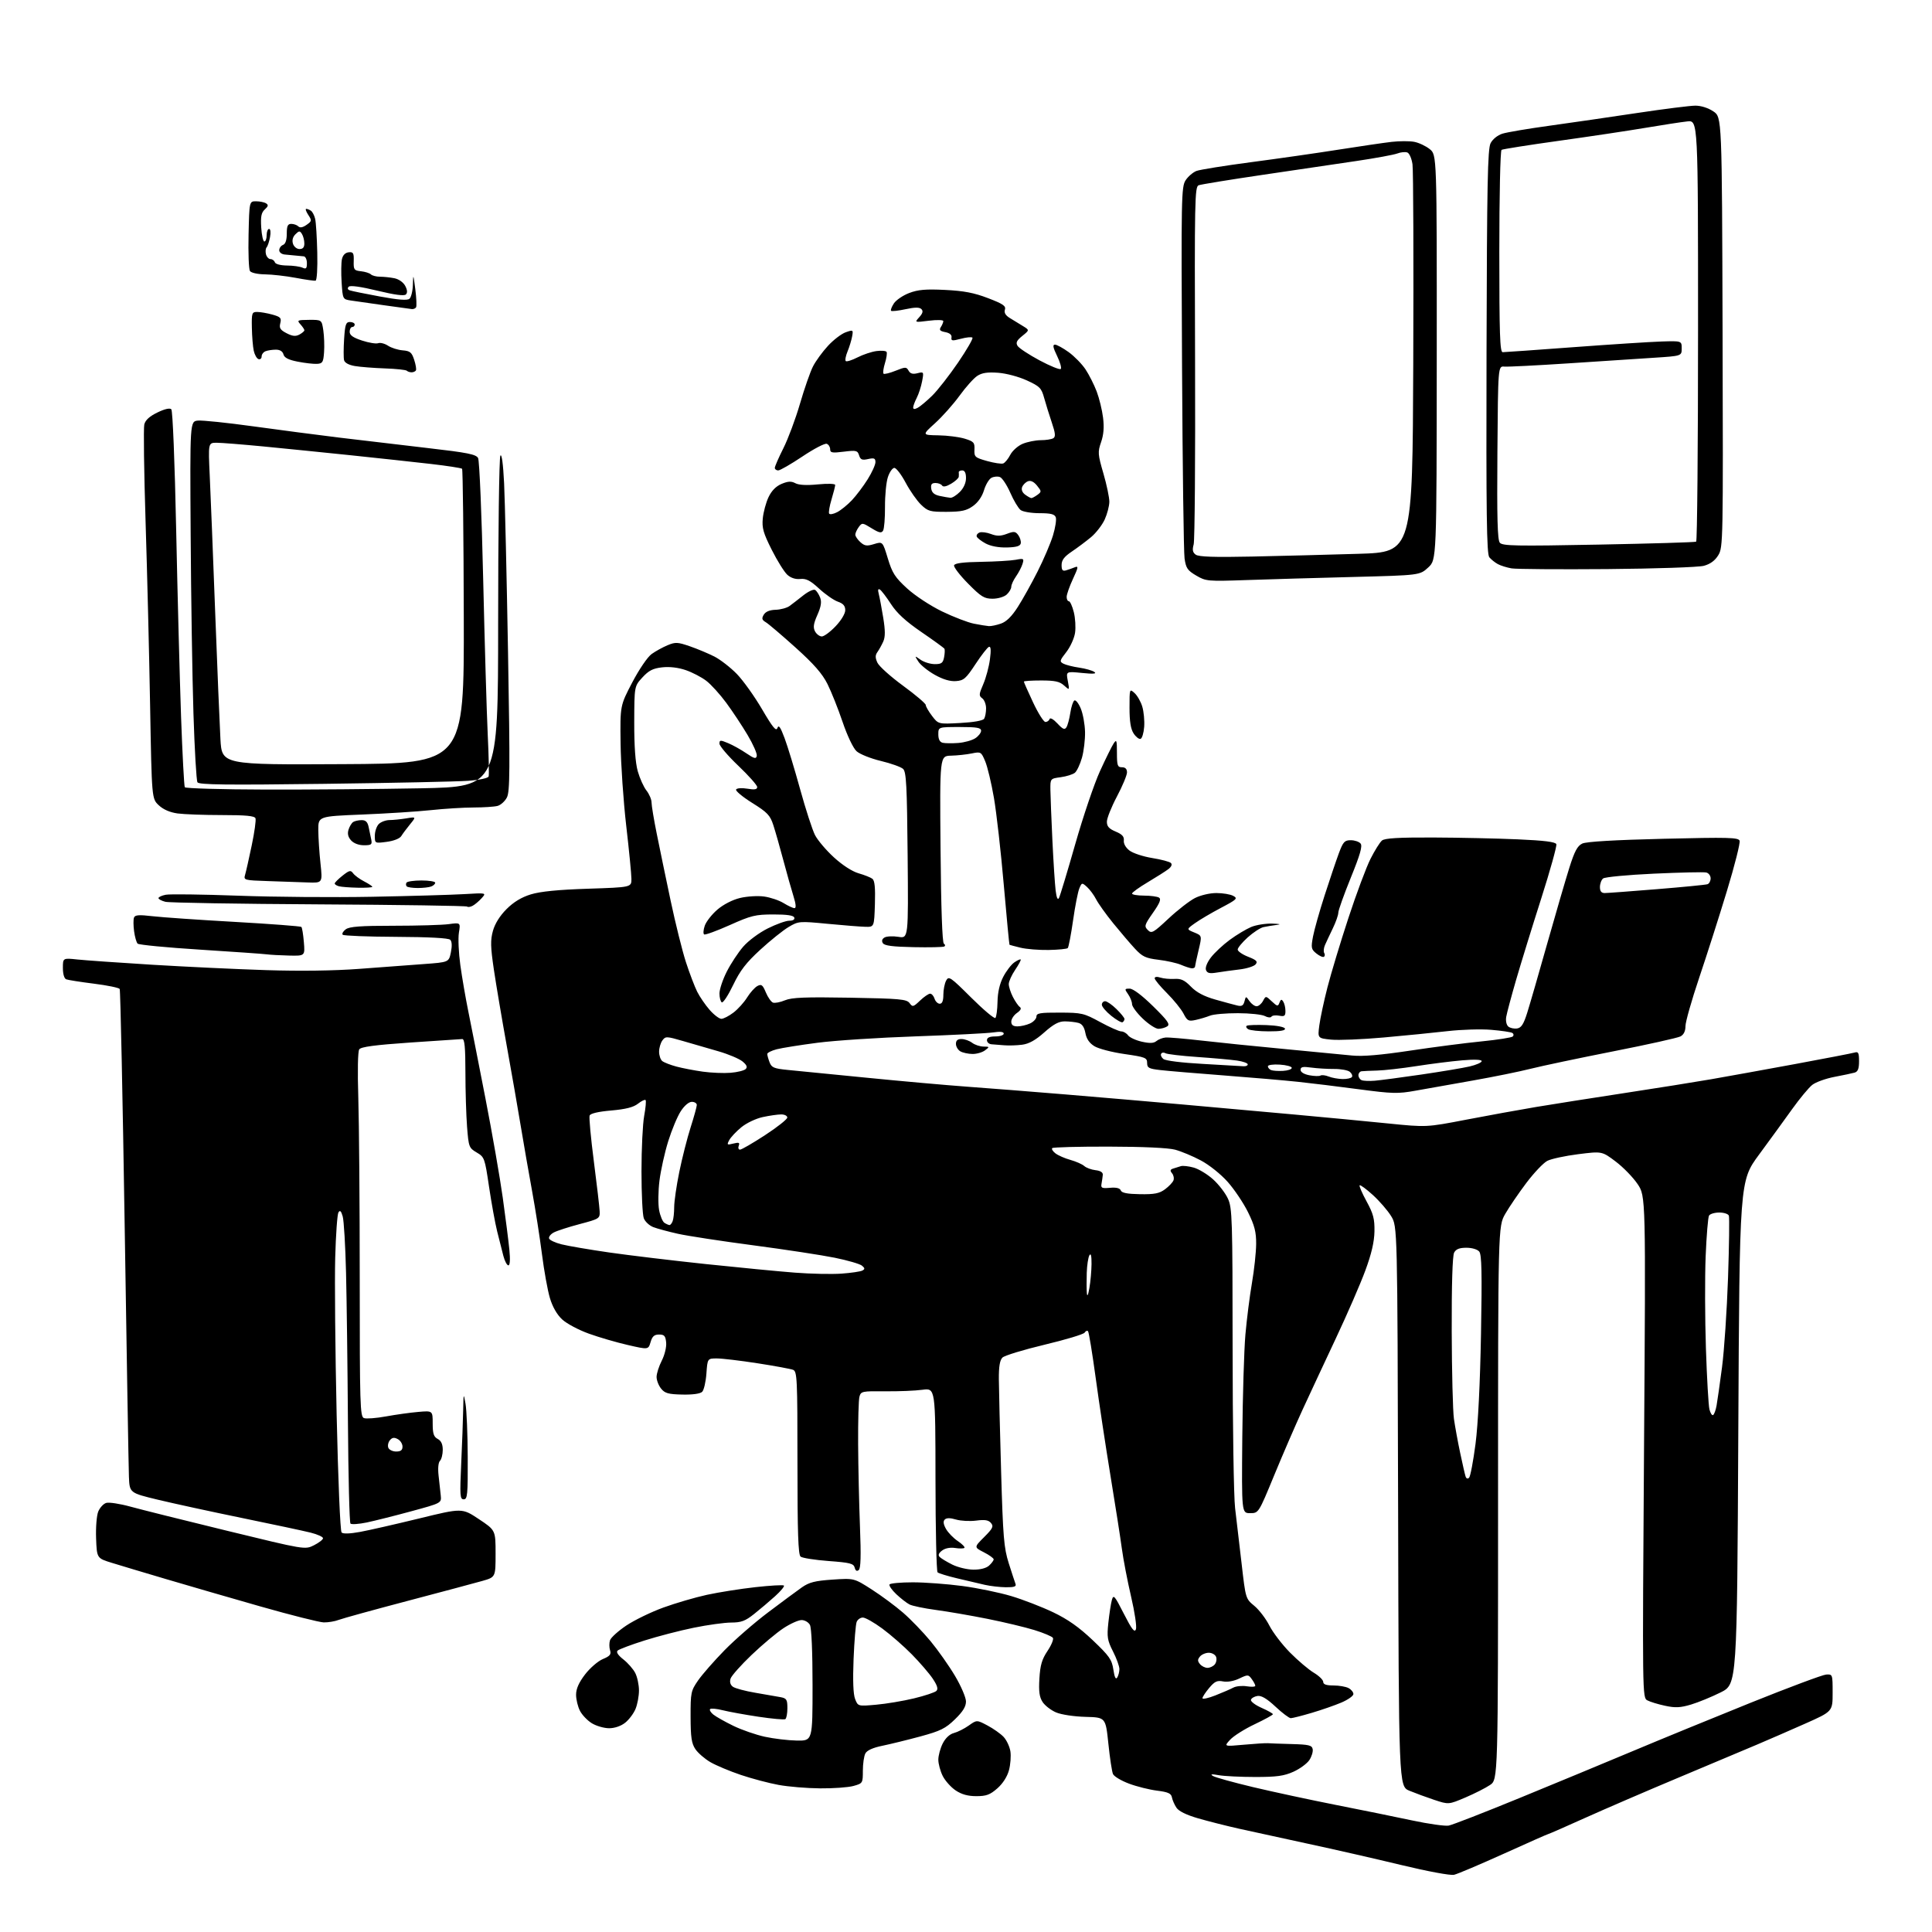 <?xml version="1.0" encoding="UTF-8" standalone="no"?>
<svg 
  version="1.1" 
  xmlns="http://www.w3.org/2000/svg" 
  xmlns:xlink="http://www.w3.org/1999/xlink" 
  xmlns:svg="http://www.w3.org/2000/svg"
  xmlns:rdf="http://www.w3.org/1999/02/22-rdf-syntax-ns#"
  xmlns:cc="http://creativecommons.org/ns#"
  xmlns:dc="http://purl.org/dc/elements/1.1/"
  viewBox="0 0 768 768"
  width="768"
  height="768"
>
<style>svg {background-color: white; }</style>"
<path stroke="none" fill="black" fill-rule="evenodd" d="M578.00,745.26C576.58,745.59 567.49,743.90 557.00,741.37C546.83,738.91 530.17,735.11 520.00,732.93C509.82,730.74 497.45,728.04 492.50,726.93C487.55,725.82 480.25,723.97 476.27,722.82C471.57,721.45 468.56,719.97 467.64,718.57C466.86,717.39 466.06,715.54 465.85,714.46C465.55,712.91 464.33,712.36 459.94,711.81C456.89,711.43 451.88,710.18 448.79,709.02C445.71,707.87 442.84,706.15 442.43,705.21C442.01,704.27 441.18,698.82 440.59,693.09C439.50,682.69 439.50,682.69 431.50,682.48C426.97,682.36 421.91,681.60 419.83,680.72C417.81,679.87 415.39,678.01 414.46,676.59C413.17,674.61 412.87,672.42 413.18,667.25C413.49,661.94 414.18,659.60 416.38,656.31C417.93,654.00 418.90,651.65 418.55,651.08C418.20,650.52 414.90,649.12 411.21,647.98C407.52,646.84 399.10,644.83 392.50,643.51C385.90,642.19 376.69,640.60 372.04,639.98C367.39,639.36 362.67,638.38 361.54,637.80C360.42,637.23 358.06,635.39 356.29,633.72C354.52,632.05 353.31,630.30 353.60,629.84C353.88,629.38 358.06,629.00 362.87,629.00C367.69,629.00 376.55,629.66 382.56,630.46C388.58,631.26 397.32,633.07 402.00,634.47C406.68,635.87 414.17,638.77 418.65,640.91C424.50,643.71 428.92,646.83 434.35,651.98C440.99,658.30 441.98,659.70 442.58,663.68C443.04,666.75 443.53,667.77 444.11,666.85C444.58,666.11 444.97,664.60 444.98,663.50C444.99,662.40 443.85,659.25 442.45,656.50C440.20,652.07 439.98,650.76 440.59,645.06C440.97,641.52 441.59,637.47 441.98,636.06C442.62,633.73 443.05,634.22 446.75,641.50C449.90,647.68 450.99,649.09 451.54,647.70C451.94,646.70 451.08,640.89 449.63,634.70C448.19,628.54 446.53,619.90 445.94,615.50C445.35,611.10 443.31,598.05 441.41,586.50C439.52,574.95 436.87,557.46 435.54,547.64C434.20,537.82 432.84,529.50 432.50,529.17C432.17,528.83 431.56,529.09 431.16,529.74C430.76,530.39 423.58,532.55 415.20,534.55C406.82,536.55 399.30,538.85 398.48,539.66C397.44,540.71 397.02,543.26 397.06,548.32C397.09,552.27 397.49,568.77 397.96,585.00C398.71,611.02 399.07,615.31 400.98,621.37C402.18,625.14 403.39,628.86 403.68,629.62C404.09,630.67 403.17,630.99 399.86,630.96C397.46,630.93 393.70,630.50 391.50,630.00C389.30,629.50 384.35,628.34 380.50,627.42C376.65,626.51 373.14,625.43 372.70,625.03C372.26,624.62 371.88,607.98 371.87,588.03C371.84,551.76 371.84,551.76 366.67,552.46C363.83,552.85 357.17,553.12 351.87,553.06C342.67,552.97 342.22,553.06 341.64,555.23C341.30,556.48 341.07,564.92 341.12,574.00C341.17,583.08 341.50,597.85 341.85,606.84C342.31,618.46 342.17,623.44 341.37,624.11C340.62,624.73 340.08,624.42 339.75,623.15C339.32,621.52 337.88,621.16 329.38,620.53C323.94,620.12 318.94,619.34 318.25,618.78C317.29,617.99 317.00,609.29 317.00,581.48C317.00,547.87 316.87,545.16 315.25,544.52C314.29,544.15 307.92,542.97 301.11,541.92C294.30,540.86 287.04,540.00 284.98,540.00C281.24,540.00 281.24,540.00 280.81,546.01C280.57,549.32 279.81,552.59 279.13,553.26C278.37,554.03 275.37,554.45 271.25,554.36C265.68,554.24 264.30,553.86 262.80,552.00C261.81,550.78 261.00,548.69 261.00,547.35C261.00,546.01 261.93,543.11 263.06,540.89C264.22,538.61 264.98,535.47 264.81,533.68C264.55,531.04 264.08,530.50 262.00,530.50C260.08,530.50 259.29,531.20 258.61,533.52C257.72,536.53 257.72,536.53 249.61,534.67C245.15,533.65 238.16,531.62 234.09,530.15C230.01,528.69 225.22,526.14 223.45,524.48C221.39,522.56 219.63,519.48 218.59,515.98C217.69,512.97 216.27,505.10 215.43,498.50C214.59,491.90 212.83,480.65 211.52,473.50C210.21,466.35 208.21,454.88 207.07,448.00C205.94,441.12 203.42,426.73 201.49,416.00C199.55,405.27 197.23,391.55 196.33,385.50C194.98,376.36 194.92,373.74 195.95,370.02C196.75,367.16 198.71,364.02 201.36,361.38C204.19,358.55 207.27,356.68 211.01,355.53C214.81,354.37 221.82,353.67 233.75,353.28C251.00,352.71 251.00,352.71 251.00,349.39C251.00,347.57 250.07,338.07 248.94,328.29C247.81,318.51 246.80,303.75 246.69,295.50C246.50,280.50 246.50,280.50 251.35,271.24C254.10,266.01 257.44,261.11 259.05,259.97C260.61,258.86 263.45,257.29 265.35,256.50C268.48,255.19 269.36,255.23 274.21,256.90C277.17,257.92 281.56,259.76 283.97,260.98C286.37,262.21 290.40,265.34 292.92,267.93C295.44,270.53 299.95,276.84 302.94,281.96C307.16,289.17 308.53,290.84 309.03,289.40C309.53,288.00 310.22,288.98 311.88,293.41C313.09,296.63 315.87,305.77 318.06,313.72C320.26,321.68 322.91,329.87 323.97,331.94C325.02,334.00 328.41,338.00 331.50,340.82C334.90,343.93 338.76,346.42 341.30,347.15C343.61,347.81 346.08,348.79 346.79,349.33C347.71,350.03 347.99,352.88 347.79,359.40C347.50,368.50 347.50,368.50 344.00,368.42C342.07,368.37 335.32,367.84 329.00,367.23C317.73,366.15 317.42,366.17 313.50,368.49C311.30,369.79 306.24,373.85 302.25,377.51C296.58,382.71 294.21,385.79 291.42,391.60C289.46,395.68 287.43,398.77 286.92,398.45C286.42,398.14 286.00,396.55 286.00,394.91C286.00,393.28 287.31,389.37 288.91,386.22C290.51,383.07 293.44,378.62 295.43,376.32C297.44,373.99 301.76,370.78 305.18,369.07C308.56,367.38 312.41,366.00 313.74,366.00C315.24,366.00 316.00,365.52 315.74,364.75C315.45,363.89 312.85,363.50 307.41,363.51C300.28,363.52 298.57,363.94 290.11,367.73C284.94,370.04 280.35,371.72 279.91,371.45C279.48,371.18 279.59,369.61 280.16,367.97C280.73,366.33 283.00,363.45 285.19,361.57C287.56,359.54 291.20,357.67 294.18,356.96C296.94,356.30 301.23,356.03 303.73,356.38C306.22,356.72 309.72,357.90 311.50,359.00C313.28,360.10 315.22,361.00 315.82,361.00C316.54,361.00 316.41,359.41 315.42,356.25C314.60,353.64 312.79,347.23 311.40,342.00C310.01,336.77 308.22,330.48 307.41,328.00C306.14,324.08 305.06,322.94 298.98,319.15C295.15,316.75 292.28,314.36 292.61,313.83C292.94,313.28 294.91,313.15 297.10,313.52C299.99,314.00 301.00,313.83 301.00,312.86C301.00,312.14 297.62,308.33 293.50,304.41C289.37,300.48 286.00,296.52 286.00,295.62C286.00,294.13 286.33,294.11 289.44,295.41C291.34,296.20 294.60,298.02 296.69,299.45C299.86,301.60 300.56,301.77 300.83,300.47C301.02,299.60 299.38,295.88 297.19,292.20C295.00,288.51 291.18,282.74 288.69,279.37C286.21,276.00 282.63,272.05 280.73,270.61C278.83,269.16 275.15,267.25 272.56,266.37C269.58,265.35 266.13,264.95 263.20,265.28C259.55,265.69 257.89,266.54 255.36,269.30C252.16,272.79 252.16,272.79 252.12,287.15C252.10,296.72 252.57,303.20 253.52,306.59C254.32,309.39 255.87,312.84 256.98,314.25C258.09,315.66 259.00,317.80 259.00,319.00C259.00,320.20 259.92,325.76 261.05,331.34C262.17,336.93 264.66,348.93 266.58,358.00C268.50,367.07 271.24,378.10 272.68,382.50C274.11,386.90 276.12,392.17 277.14,394.22C278.17,396.27 280.41,399.53 282.11,401.47C283.81,403.41 285.91,405.00 286.76,405.00C287.61,405.00 289.77,403.88 291.56,402.52C293.35,401.16 295.79,398.45 296.99,396.51C298.20,394.57 300.03,392.52 301.07,391.96C302.68,391.10 303.17,391.48 304.43,394.49C305.24,396.44 306.52,398.26 307.26,398.55C308.00,398.83 310.16,398.42 312.05,397.63C314.80,396.50 320.06,396.29 337.89,396.60C357.78,396.95 360.42,397.20 361.57,398.75C362.76,400.38 363.05,400.31 365.73,397.75C367.31,396.24 369.12,395.00 369.74,395.00C370.36,395.00 371.15,395.90 371.50,397.00C371.85,398.10 372.78,399.00 373.57,399.00C374.54,399.00 375.00,397.86 375.00,395.43C375.00,393.47 375.50,390.94 376.10,389.81C377.13,387.88 377.78,388.32 386.07,396.57C390.95,401.42 395.27,405.06 395.68,404.65C396.09,404.24 396.47,401.34 396.53,398.20C396.60,394.47 397.38,391.06 398.80,388.32C400.00,386.01 401.96,383.44 403.18,382.59C404.39,381.74 405.54,381.21 405.74,381.41C405.94,381.60 404.95,383.46 403.55,385.52C402.15,387.59 401.00,390.14 401.00,391.19C401.00,392.24 401.74,394.54 402.64,396.30C403.54,398.06 404.78,399.86 405.39,400.29C406.14,400.83 405.76,401.61 404.25,402.67C403.01,403.53 402.00,405.09 402.00,406.12C402.00,407.45 402.72,408.00 404.45,408.00C405.80,408.00 408.05,407.48 409.45,406.84C410.85,406.20 412.00,404.96 412.00,404.09C412.00,402.75 413.45,402.50 421.25,402.53C430.01,402.55 430.86,402.75 437.33,406.28C441.09,408.33 444.87,410.00 445.72,410.00C446.58,410.00 447.79,410.70 448.42,411.56C449.04,412.41 451.51,413.55 453.89,414.09C457.07,414.80 458.62,414.73 459.69,413.84C460.50,413.17 462.14,412.53 463.33,412.43C464.53,412.33 470.90,412.87 477.50,413.63C484.10,414.39 498.95,415.91 510.50,416.99C522.05,418.08 534.20,419.25 537.50,419.59C541.64,420.02 548.77,419.41 560.50,417.65C569.85,416.24 582.67,414.58 589.00,413.96C595.33,413.33 600.88,412.46 601.34,412.02C601.80,411.59 601.72,410.95 601.17,410.61C600.62,410.27 596.85,409.71 592.79,409.37C588.73,409.02 580.93,409.26 575.46,409.89C569.98,410.52 558.52,411.66 550.00,412.42C541.48,413.18 532.09,413.56 529.14,413.27C523.78,412.72 523.78,412.72 524.45,407.61C524.81,404.80 526.27,398.00 527.68,392.50C529.09,387.00 532.83,374.61 536.00,364.96C539.16,355.32 543.12,344.72 544.80,341.40C546.47,338.09 548.52,334.81 549.36,334.12C550.47,333.19 555.92,332.87 569.69,332.92C580.04,332.96 595.18,333.29 603.34,333.65C613.89,334.11 618.32,334.67 618.67,335.57C618.93,336.27 616.23,345.99 612.66,357.17C609.08,368.35 604.60,382.90 602.68,389.50C600.77,396.10 598.99,402.73 598.74,404.24C598.48,405.81 598.84,407.45 599.58,408.07C600.30,408.67 601.87,409.01 603.06,408.83C604.75,408.57 605.66,407.16 607.12,402.50C608.16,399.20 611.74,386.82 615.07,375.00C618.41,363.18 622.35,349.68 623.82,345.00C625.93,338.32 627.04,336.25 629.00,335.32C630.62,334.56 641.96,333.89 661.22,333.43C687.12,332.80 691.02,332.90 691.52,334.20C691.84,335.02 689.58,343.97 686.50,354.10C683.43,364.22 678.45,379.78 675.45,388.68C672.45,397.58 670.00,406.23 670.00,407.90C670.00,409.89 669.32,411.29 668.02,411.99C666.93,412.57 654.90,415.25 641.27,417.93C627.65,420.62 612.90,423.73 608.50,424.84C604.10,425.96 593.75,428.06 585.50,429.52C577.25,430.97 567.00,432.79 562.73,433.56C555.70,434.83 553.55,434.78 540.23,433.01C532.13,431.93 521.23,430.59 516.00,430.04C510.77,429.48 497.50,428.34 486.50,427.50C475.50,426.66 464.14,425.71 461.25,425.37C456.66,424.85 456.00,424.49 456.00,422.53C456.00,420.47 455.27,420.19 447.03,419.00C442.10,418.30 436.73,416.90 435.09,415.91C433.05,414.67 431.90,413.00 431.46,410.64C431.01,408.26 430.14,407.00 428.66,406.61C427.47,406.29 425.05,406.02 423.28,406.01C420.89,406.00 418.80,407.12 415.11,410.40C411.65,413.48 409.01,414.95 406.33,415.29C404.22,415.57 401.04,415.67 399.25,415.52C397.46,415.37 395.18,415.19 394.17,415.12C393.16,415.06 392.33,414.32 392.33,413.50C392.33,412.47 393.37,412.00 395.67,412.00C397.50,412.00 399.00,411.50 399.00,410.89C399.00,410.14 397.59,409.98 394.75,410.41C392.41,410.76 378.57,411.46 364.00,411.97C349.42,412.47 331.88,413.61 325.00,414.51C318.12,415.40 310.81,416.57 308.75,417.10C306.69,417.64 305.00,418.48 305.00,418.97C305.00,419.47 305.41,420.96 305.92,422.28C306.71,424.38 307.68,424.78 313.17,425.32C316.65,425.66 330.75,427.05 344.50,428.41C358.25,429.78 376.25,431.38 384.50,431.98C392.75,432.57 410.30,433.96 423.50,435.05C436.70,436.15 457.62,437.94 470.00,439.04C482.38,440.14 502.40,441.94 514.50,443.04C526.60,444.14 543.38,445.74 551.78,446.59C567.06,448.13 567.06,448.13 582.78,445.10C591.43,443.44 603.90,441.17 610.50,440.06C617.10,438.96 632.93,436.46 645.68,434.52C658.43,432.58 673.95,430.10 680.18,429.02C686.41,427.94 701.40,425.22 713.50,422.99C725.60,420.75 736.29,418.69 737.25,418.40C738.71,417.95 739.00,418.52 739.00,421.87C739.00,424.81 738.54,426.00 737.25,426.38C736.29,426.66 732.67,427.42 729.21,428.08C725.75,428.74 721.78,430.17 720.40,431.26C719.01,432.35 715.42,436.68 712.42,440.87C709.42,445.07 703.48,453.23 699.23,459.00C691.50,469.50 691.50,469.50 691.00,569.50C690.50,669.50 690.50,669.50 684.00,672.75C680.42,674.54 675.13,676.71 672.23,677.58C667.97,678.85 665.97,678.95 661.90,678.07C659.12,677.48 655.95,676.51 654.85,675.92C652.86,674.85 652.85,674.18 653.53,575.17C654.22,475.50 654.22,475.50 650.96,470.67C649.17,468.02 645.26,463.99 642.26,461.73C636.81,457.62 636.81,457.62 627.35,458.81C622.14,459.47 616.62,460.66 615.08,461.46C613.54,462.25 609.80,466.19 606.77,470.20C603.74,474.22 599.96,479.75 598.38,482.50C595.50,487.50 595.50,487.50 595.50,597.46C595.50,707.41 595.50,707.41 592.30,709.57C590.54,710.76 586.12,713.00 582.48,714.55C575.85,717.36 575.85,717.36 570.18,715.49C567.05,714.45 562.60,712.81 560.27,711.85C556.03,710.09 556.03,710.09 555.77,598.79C555.50,487.50 555.50,487.50 553.00,483.43C551.62,481.18 548.35,477.41 545.73,475.03C543.11,472.65 540.75,470.92 540.48,471.18C540.22,471.44 541.46,474.32 543.24,477.58C545.93,482.51 546.45,484.51 546.37,489.50C546.29,493.67 545.20,498.39 542.76,505.00C540.84,510.23 535.57,522.36 531.05,531.96C526.53,541.57 520.55,554.39 517.75,560.46C514.96,566.53 509.89,578.25 506.49,586.50C500.31,601.50 500.31,601.50 496.94,601.50C493.57,601.50 493.57,601.50 493.83,571.50C493.98,555.00 494.54,536.55 495.07,530.50C495.60,524.45 496.77,515.23 497.67,510.00C498.57,504.77 499.32,497.80 499.34,494.50C499.37,489.70 498.72,487.17 496.10,481.85C494.30,478.20 490.65,472.77 488.00,469.79C485.26,466.72 480.64,463.03 477.33,461.28C474.13,459.57 469.52,457.66 467.09,457.01C464.39,456.29 454.22,455.82 440.80,455.80C428.76,455.77 418.63,456.04 418.28,456.39C417.93,456.74 418.51,457.68 419.57,458.49C420.63,459.30 423.30,460.47 425.50,461.08C427.70,461.69 430.18,462.78 431.00,463.51C431.82,464.24 433.85,464.98 435.50,465.17C437.43,465.38 438.46,466.04 438.38,467.00C438.31,467.82 438.08,469.40 437.88,470.50C437.55,472.25 437.96,472.46 441.25,472.17C443.76,471.95 445.18,472.30 445.53,473.22C445.91,474.20 448.13,474.63 453.19,474.71C458.94,474.80 460.86,474.42 463.11,472.76C464.65,471.62 466.16,470.03 466.47,469.22C466.78,468.41 466.53,467.13 465.90,466.39C465.04,465.34 465.15,464.90 466.39,464.51C467.27,464.23 468.64,463.80 469.43,463.56C470.21,463.32 472.49,463.57 474.50,464.13C476.50,464.68 479.98,466.79 482.23,468.82C484.47,470.84 487.13,474.30 488.13,476.50C489.83,480.21 489.96,484.47 489.98,536.00C489.99,566.52 490.44,595.10 490.97,599.50C491.51,603.90 492.67,613.80 493.55,621.50C495.16,635.50 495.16,635.50 498.61,638.35C500.51,639.92 503.20,643.44 504.59,646.18C505.98,648.91 509.67,653.75 512.80,656.92C515.94,660.09 520.19,663.70 522.25,664.93C524.31,666.16 526.00,667.80 526.00,668.58C526.00,669.57 527.22,670.00 530.07,670.00C532.30,670.00 535.00,670.47 536.07,671.04C537.13,671.60 538.00,672.67 538.00,673.41C538.00,674.15 535.86,675.66 533.25,676.78C530.64,677.89 525.30,679.75 521.39,680.90C517.48,682.06 513.75,683.00 513.10,683.00C512.45,683.00 509.71,680.94 507.02,678.42C503.63,675.25 501.44,673.95 499.89,674.17C498.66,674.35 497.48,675.03 497.27,675.68C497.06,676.32 498.93,677.76 501.44,678.87C503.95,679.98 506.00,681.13 506.00,681.43C506.00,681.73 502.73,683.52 498.74,685.42C494.74,687.31 490.36,690.08 488.99,691.57C486.50,694.28 486.50,694.28 494.50,693.55C498.90,693.15 503.18,692.88 504.00,692.95C504.82,693.02 509.09,693.17 513.48,693.29C520.27,693.47 521.52,693.77 521.81,695.30C522.01,696.29 521.42,698.24 520.50,699.64C519.58,701.04 516.73,703.13 514.17,704.29C510.38,705.99 507.52,706.38 499.00,706.38C493.23,706.38 486.70,706.06 484.50,705.67C481.59,705.15 480.95,705.24 482.17,705.98C483.09,706.55 490.29,708.54 498.17,710.42C506.05,712.29 520.83,715.47 531.00,717.48C541.17,719.48 554.85,722.26 561.39,723.66C567.93,725.05 574.45,725.97 575.89,725.70C577.33,725.43 589.98,720.51 604.00,714.76C618.02,709.01 638.27,700.62 649.00,696.11C659.73,691.60 680.84,682.94 695.92,676.87C711.00,670.80 724.50,665.76 725.92,665.66C728.48,665.50 728.50,665.57 728.50,672.91C728.50,680.33 728.50,680.33 717.50,685.21C711.45,687.89 702.90,691.62 698.50,693.48C694.10,695.35 680.15,701.21 667.50,706.52C654.85,711.82 638.09,719.05 630.25,722.58C622.41,726.11 615.82,729.00 615.60,729.00C615.37,729.00 607.39,732.53 597.85,736.85C588.31,741.16 579.38,744.95 578.00,745.26zM388.11,714.00C384.77,714.00 382.26,713.31 379.90,711.73C378.03,710.48 375.71,707.89 374.75,705.98C373.79,704.07 373.00,701.15 373.00,699.50C373.00,697.85 373.79,694.95 374.75,693.05C375.85,690.89 377.51,689.34 379.21,688.90C380.70,688.51 383.35,687.17 385.10,685.93C388.29,683.66 388.29,683.66 392.56,685.92C394.91,687.17 397.78,689.20 398.95,690.45C400.12,691.69 401.33,694.26 401.64,696.14C401.94,698.03 401.69,701.43 401.08,703.69C400.39,706.25 398.64,708.99 396.45,710.91C393.56,713.45 392.07,714.00 388.11,714.00zM326.00,710.90C320.77,710.86 313.35,710.24 309.50,709.53C305.65,708.83 298.90,707.04 294.50,705.56C290.10,704.08 284.65,701.79 282.39,700.48C280.13,699.16 277.44,696.83 276.41,695.29C274.90,693.03 274.54,690.58 274.52,682.42C274.50,672.84 274.65,672.13 277.50,668.00C279.15,665.62 283.88,660.22 288.00,656.01C292.12,651.80 299.93,645.01 305.35,640.93C310.77,636.84 316.81,632.38 318.77,631.00C321.66,628.98 323.98,628.39 330.92,627.92C339.50,627.34 339.50,627.34 346.50,631.82C350.35,634.29 355.98,638.46 359.02,641.10C362.06,643.74 366.96,648.82 369.91,652.39C372.86,655.96 377.24,662.17 379.63,666.19C382.02,670.21 383.98,674.78 383.99,676.34C384.00,678.39 382.78,680.37 379.61,683.45C375.84,687.11 373.88,688.08 365.86,690.26C360.71,691.65 353.91,693.32 350.75,693.97C347.01,694.73 344.64,695.80 344.00,697.01C343.45,698.03 343.00,701.13 343.00,703.89C343.00,708.83 342.95,708.92 339.25,709.95C337.19,710.52 331.23,710.95 326.00,710.90zM316.75,691.90C323.00,692.00 323.00,692.00 323.00,669.93C323.00,656.64 322.59,647.10 321.96,645.93C321.40,644.87 319.90,644.00 318.64,644.00C317.37,644.00 314.13,645.46 311.42,647.25C308.71,649.03 303.03,653.80 298.79,657.84C294.54,661.89 290.78,666.13 290.41,667.27C289.99,668.62 290.31,669.75 291.34,670.51C292.21,671.14 296.21,672.22 300.21,672.89C304.22,673.56 308.74,674.35 310.25,674.64C312.68,675.10 313.00,675.60 313.00,679.02C313.00,681.14 312.63,683.11 312.17,683.39C311.72,683.67 306.92,683.24 301.52,682.43C296.12,681.62 289.72,680.46 287.31,679.85C284.90,679.24 282.64,679.03 282.28,679.38C281.93,679.73 282.51,680.72 283.57,681.57C284.63,682.42 288.20,684.43 291.51,686.04C294.81,687.65 300.44,689.60 304.01,690.38C307.58,691.16 313.31,691.84 316.75,691.90zM242.12,687.00C240.13,686.99 237.06,686.11 235.30,685.04C233.54,683.97 231.40,681.74 230.55,680.09C229.70,678.45 229.00,675.57 229.00,673.69C229.00,671.33 230.09,668.86 232.55,665.64C234.51,663.08 237.69,660.32 239.63,659.51C242.46,658.33 243.02,657.65 242.51,656.02C242.15,654.91 242.14,653.12 242.48,652.05C242.83,650.97 245.75,648.33 248.99,646.16C252.23,644.00 258.84,640.79 263.69,639.03C268.54,637.27 276.32,634.99 281.00,633.97C285.68,632.95 294.35,631.58 300.28,630.92C306.20,630.26 311.31,629.97 311.62,630.28C311.92,630.59 310.36,632.49 308.13,634.50C305.91,636.51 302.16,639.69 299.79,641.57C296.25,644.39 294.66,644.98 290.66,644.99C287.99,645.00 281.30,645.92 275.78,647.05C270.26,648.17 261.41,650.47 256.12,652.15C250.83,653.82 246.06,655.62 245.51,656.14C244.87,656.74 245.68,657.98 247.78,659.63C249.57,661.03 251.71,663.46 252.52,665.04C253.33,666.61 254.00,669.74 254.00,671.98C254.00,674.23 253.38,677.55 252.62,679.36C251.86,681.18 250.00,683.64 248.49,684.83C246.81,686.15 244.31,687.00 242.12,687.00zM348.28,677.65C352.25,677.30 359.02,676.17 363.33,675.13C367.64,674.09 371.65,672.75 372.24,672.16C373.01,671.39 372.59,670.00 370.78,667.29C369.38,665.21 365.64,660.86 362.46,657.63C359.28,654.40 354.01,649.79 350.73,647.38C347.46,644.97 343.98,643.00 343.00,643.00C342.02,643.00 340.90,643.79 340.53,644.75C340.15,645.71 339.60,652.35 339.31,659.50C338.97,668.06 339.17,673.49 339.92,675.39C341.06,678.29 341.06,678.29 348.28,677.65zM483.15,673.94C485.98,672.83 489.19,671.43 490.28,670.85C491.38,670.26 493.79,670.03 495.64,670.33C497.49,670.63 499.00,670.54 499.00,670.13C499.00,669.72 498.37,668.52 497.59,667.46C496.25,665.62 496.05,665.61 492.61,667.25C490.45,668.28 487.89,668.73 486.18,668.39C483.84,667.92 482.85,668.39 480.67,670.98C479.20,672.73 478.00,674.56 478.00,675.06C478.00,675.56 480.32,675.06 483.15,673.94zM480.00,663.00C480.97,663.00 482.27,662.38 482.89,661.63C483.52,660.87 483.75,659.52 483.41,658.63C483.07,657.73 481.76,657.00 480.52,657.00C479.27,657.00 477.68,657.67 477.00,658.50C476.01,659.70 476.01,660.30 477.00,661.50C477.68,662.33 479.03,663.00 480.00,663.00zM128.68,644.93C126.93,644.88 115.60,642.03 103.50,638.58C91.40,635.13 74.53,630.24 66.00,627.71C57.47,625.19 47.80,622.29 44.50,621.27C38.50,619.42 38.50,619.42 38.20,611.53C38.04,607.12 38.42,602.40 39.06,600.85C39.70,599.32 41.11,597.78 42.20,597.44C43.30,597.09 47.64,597.75 51.85,598.91C56.06,600.07 73.39,604.40 90.37,608.53C121.24,616.05 121.24,616.05 124.78,614.28C126.73,613.30 128.36,612.05 128.41,611.50C128.46,610.95 126.25,609.94 123.50,609.25C120.75,608.56 108.45,605.94 96.18,603.42C83.90,600.90 68.83,597.62 62.68,596.14C51.50,593.44 51.50,593.44 51.25,586.97C51.11,583.41 50.35,538.54 49.56,487.25C48.76,435.96 47.87,393.61 47.58,393.13C47.28,392.64 42.68,391.70 37.36,391.03C32.04,390.36 27.08,389.58 26.34,389.30C25.53,388.99 25.00,387.21 25.00,384.79C25.00,380.80 25.00,380.80 30.75,381.41C33.91,381.75 47.30,382.69 60.50,383.50C73.70,384.30 94.08,385.27 105.80,385.64C119.28,386.07 132.86,385.89 142.80,385.14C151.43,384.49 162.98,383.64 168.46,383.23C178.42,382.50 178.42,382.50 179.23,378.57C179.75,376.04 179.66,374.26 178.97,373.57C178.28,372.89 170.53,372.47 157.44,372.41C146.19,372.36 136.65,371.98 136.24,371.58C135.84,371.17 136.38,370.20 137.44,369.42C138.94,368.32 143.31,368.00 156.55,368.00C165.99,368.00 175.82,367.71 178.39,367.36C183.07,366.72 183.07,366.72 182.42,370.78C182.06,373.01 182.32,378.81 182.99,383.67C183.66,388.53 185.09,396.77 186.15,402.00C187.22,407.23 190.28,422.81 192.97,436.63C195.66,450.45 198.76,468.22 199.86,476.13C200.96,484.03 202.14,493.31 202.48,496.75C202.87,500.70 202.73,503.00 202.09,503.00C201.53,503.00 200.64,501.31 200.10,499.25C199.56,497.19 198.45,492.80 197.63,489.50C196.81,486.20 195.36,478.21 194.40,471.75C192.72,460.35 192.57,459.94 189.49,458.13C186.43,456.32 186.29,455.95 185.66,447.88C185.31,443.27 185.01,433.54 185.01,426.25C185.00,416.30 184.69,413.01 183.75,413.04C183.06,413.07 173.79,413.69 163.13,414.42C149.06,415.39 143.51,416.13 142.81,417.13C142.24,417.95 142.09,425.65 142.43,436.41C142.74,446.26 143.00,478.79 143.00,508.69C143.00,558.61 143.14,563.12 144.67,563.71C145.59,564.06 149.53,563.76 153.42,563.05C157.32,562.34 163.09,561.53 166.25,561.26C172.00,560.76 172.00,560.76 172.00,565.84C172.00,569.91 172.40,571.15 174.00,572.00C175.37,572.73 176.00,574.09 176.00,576.34C176.00,578.13 175.50,580.10 174.90,580.70C174.23,581.37 174.01,583.71 174.35,586.65C174.66,589.32 175.05,592.85 175.21,594.49C175.50,597.49 175.50,597.49 163.50,600.75C156.90,602.55 148.92,604.55 145.78,605.21C142.63,605.86 139.72,606.06 139.32,605.65C138.91,605.24 138.46,587.04 138.31,565.21C138.16,543.37 137.82,516.73 137.56,506.00C137.30,495.27 136.70,485.17 136.23,483.54C135.61,481.37 135.15,480.95 134.54,481.94C134.07,482.69 133.50,490.77 133.25,499.90C133.00,509.03 133.26,537.14 133.82,562.37C134.40,588.36 135.25,608.65 135.79,609.19C136.38,609.78 139.11,609.70 143.12,608.96C146.63,608.32 157.19,605.91 166.60,603.62C183.69,599.44 183.69,599.44 190.35,603.87C197.00,608.29 197.00,608.29 197.00,617.62C197.00,626.94 197.00,626.94 191.75,628.44C188.86,629.26 175.47,632.84 162.00,636.39C148.53,639.94 136.23,643.33 134.68,643.92C133.14,644.52 130.44,644.97 128.68,644.93zM386.92,623.96C389.68,623.99 392.03,623.38 393.17,622.35C394.18,621.43 395.00,620.32 395.00,619.87C395.00,619.41 393.24,618.14 391.09,617.05C387.18,615.05 387.18,615.05 391.21,611.02C394.65,607.59 395.05,606.76 393.94,605.43C392.95,604.24 391.54,604.01 388.07,604.46C385.56,604.79 381.94,604.60 380.04,604.04C377.68,603.34 376.25,603.35 375.55,604.05C374.85,604.75 375.01,605.92 376.04,607.76C376.87,609.24 378.98,611.42 380.74,612.60C382.49,613.78 383.67,614.99 383.37,615.30C383.07,615.60 381.40,615.62 379.66,615.35C377.71,615.05 375.73,615.43 374.50,616.36C373.12,617.40 372.82,618.19 373.53,618.91C374.10,619.49 376.35,620.85 378.53,621.94C380.71,623.03 384.49,623.94 386.92,623.96zM184.34,596.00C182.85,596.00 182.75,594.61 183.34,581.75C183.70,573.91 184.05,564.35 184.12,560.50C184.25,553.75 184.28,553.66 185.05,558.00C185.49,560.48 185.89,570.04 185.93,579.25C185.99,594.20 185.82,596.00 184.34,596.00zM583.99,587.41C584.50,586.90 585.64,580.86 586.54,573.99C587.56,566.10 588.36,550.01 588.72,530.27C589.16,505.92 589.00,498.71 588.02,497.52C587.29,496.64 585.13,496.00 582.91,496.00C580.14,496.00 578.78,496.54 578.04,497.93C577.38,499.15 577.03,510.72 577.08,529.18C577.13,545.31 577.52,560.98 577.96,564.00C578.39,567.02 579.50,573.10 580.43,577.50C581.36,581.90 582.33,586.14 582.59,586.92C582.88,587.78 583.42,587.98 583.99,587.41zM157.47,577.00C159.32,577.00 160.00,576.47 160.00,575.04C160.00,573.95 159.15,572.61 158.11,572.06C156.70,571.30 155.90,571.42 154.99,572.51C154.32,573.31 154.04,574.66 154.36,575.49C154.68,576.32 156.08,577.00 157.47,577.00zM680.99,562.50C681.42,562.24 682.04,560.55 682.36,558.76C682.69,556.97 683.66,550.10 684.53,543.50C685.40,536.90 686.47,520.92 686.92,508.00C687.36,495.07 687.51,483.94 687.25,483.25C687.00,482.56 685.29,482.00 683.45,482.00C681.62,482.00 679.78,482.54 679.37,483.21C678.96,483.87 678.36,491.18 678.02,499.46C677.69,507.73 677.74,524.18 678.13,536.02C678.52,547.85 679.15,558.76 679.53,560.26C679.91,561.76 680.56,562.77 680.99,562.50zM433.05,512.00C433.49,509.52 433.87,505.25 433.90,502.50C433.92,499.14 433.65,498.00 433.05,499.01C432.57,499.84 432.09,502.99 432.00,506.01C431.91,509.03 431.92,512.62 432.04,514.00C432.18,515.63 432.53,514.94 433.05,512.00zM334.50,506.29C338.35,506.01 342.09,505.46 342.81,505.06C343.87,504.49 343.84,504.11 342.63,503.11C341.81,502.43 336.94,501.01 331.82,499.97C326.69,498.93 312.15,496.71 299.50,495.04C286.85,493.37 273.35,491.31 269.50,490.45C265.65,489.59 261.22,488.39 259.67,487.79C258.11,487.18 256.42,485.60 255.92,484.28C255.41,482.95 255.00,474.56 255.00,465.62C255.00,456.68 255.48,446.77 256.07,443.59C256.66,440.41 256.91,437.57 256.62,437.29C256.34,437.00 254.97,437.66 253.59,438.75C251.79,440.16 248.73,440.94 242.97,441.44C237.78,441.89 234.70,442.62 234.38,443.45C234.10,444.17 234.86,452.35 236.06,461.63C237.26,470.91 238.30,479.84 238.37,481.48C238.50,484.38 238.30,484.51 230.44,486.59C226.01,487.76 221.37,489.27 220.13,489.93C218.89,490.59 218.05,491.67 218.27,492.32C218.48,492.97 220.72,494.02 223.26,494.65C225.79,495.29 234.30,496.74 242.18,497.88C250.06,499.01 267.30,501.08 280.50,502.48C293.70,503.87 309.68,505.41 316.00,505.90C322.32,506.39 330.65,506.56 334.50,506.29zM266.14,486.98C266.50,486.99 267.06,486.29 267.39,485.42C267.73,484.55 268.00,482.03 268.00,479.83C268.00,477.62 268.91,471.33 270.03,465.85C271.15,460.37 273.17,452.42 274.52,448.19C275.87,443.96 276.98,439.94 276.99,439.25C276.99,438.56 276.11,438.00 275.01,438.00C273.82,438.00 272.06,439.49 270.60,441.75C269.26,443.81 267.02,449.19 265.62,453.69C264.22,458.19 262.66,465.23 262.15,469.32C261.64,473.41 261.57,478.67 262.00,481.00C262.43,483.33 263.39,485.63 264.14,486.11C264.89,486.58 265.79,486.98 266.14,486.98zM294.17,457.00C294.79,457.00 299.25,454.41 304.10,451.25C308.95,448.09 312.93,444.94 312.96,444.25C312.98,443.56 311.90,443.00 310.55,443.00C309.20,443.00 305.90,443.47 303.22,444.05C300.47,444.64 296.74,446.42 294.67,448.12C292.64,449.79 290.49,452.08 289.89,453.21C288.87,455.11 289.00,455.22 291.52,454.58C293.74,454.03 294.14,454.19 293.66,455.45C293.33,456.30 293.56,457.00 294.17,457.00zM546.50,429.60C548.70,429.42 557.02,428.32 565.00,427.15C572.98,425.98 581.64,424.53 584.25,423.92C586.86,423.30 589.00,422.36 589.00,421.81C589.00,421.20 586.12,421.08 581.25,421.50C576.99,421.86 568.77,422.90 563.00,423.80C557.23,424.70 550.25,425.49 547.50,425.56C544.75,425.63 541.94,425.76 541.25,425.84C540.56,425.93 540.00,426.64 540.00,427.42C540.00,428.20 540.56,429.08 541.25,429.38C541.94,429.68 544.30,429.78 546.50,429.60zM533.69,428.94C535.45,428.97 537.13,428.60 537.43,428.11C537.73,427.63 537.35,426.70 536.57,426.06C535.80,425.42 532.99,424.91 530.33,424.93C527.68,424.95 523.59,424.70 521.25,424.38C517.88,423.91 517.00,424.10 517.00,425.28C517.00,426.20 518.36,427.03 520.52,427.44C522.45,427.80 524.43,427.85 524.92,427.55C525.41,427.24 526.87,427.42 528.16,427.93C529.45,428.45 531.94,428.90 533.69,428.94zM290.42,426.45C293.13,426.23 295.83,425.56 296.42,424.96C297.20,424.17 296.83,423.31 295.13,421.92C293.83,420.86 289.55,419.05 285.63,417.92C281.71,416.78 275.37,414.94 271.55,413.84C264.91,411.91 264.55,411.90 263.30,413.60C262.59,414.58 262.00,416.59 262.00,418.07C262.00,419.55 262.56,421.22 263.25,421.78C263.94,422.34 266.47,423.33 268.89,423.98C271.30,424.62 276.03,425.53 279.39,426.00C282.75,426.47 287.72,426.67 290.42,426.45zM510.00,425.69C511.93,425.59 513.50,425.05 513.50,424.50C513.50,423.95 511.36,423.36 508.75,423.20C506.13,423.03 504.00,423.33 504.00,423.86C504.00,424.40 504.56,425.07 505.25,425.36C505.94,425.65 508.07,425.80 510.00,425.69zM494.25,423.85C495.21,423.93 496.00,423.60 496.00,423.11C496.00,422.61 494.09,421.93 491.75,421.59C489.41,421.25 482.31,420.61 475.96,420.17C469.61,419.73 463.90,419.06 463.28,418.67C462.65,418.28 461.89,418.37 461.58,418.87C461.27,419.37 461.66,420.31 462.45,420.96C463.29,421.66 469.76,422.46 478.19,422.92C486.06,423.35 493.29,423.77 494.25,423.85zM386.56,418.97C384.88,418.95 382.71,418.48 381.75,417.92C380.79,417.36 380.00,416.02 380.00,414.95C380.00,413.59 380.67,413.01 382.25,413.03C383.49,413.05 385.37,413.72 386.44,414.53C387.51,415.34 389.53,416.01 390.94,416.03C393.41,416.06 393.43,416.12 391.56,417.53C390.49,418.34 388.24,418.99 386.56,418.97zM504.33,409.98C500.57,409.98 496.89,409.58 496.14,409.11C495.40,408.64 495.17,408.02 495.64,407.74C496.11,407.46 499.63,407.35 503.46,407.49C507.50,407.64 510.57,408.22 510.79,408.88C511.05,409.64 508.95,410.00 504.33,409.98zM460.50,408.97C459.40,408.98 456.59,407.15 454.25,404.91C451.91,402.68 450.00,400.08 450.00,399.15C450.00,398.21 449.30,396.44 448.44,395.22C446.98,393.13 447.01,393.00 449.06,393.00C450.41,393.00 453.95,395.66 458.37,400.00C464.18,405.71 465.22,407.18 464.00,407.99C463.18,408.53 461.60,408.97 460.50,408.97zM446.25,406.35C445.83,406.61 443.81,405.46 441.75,403.81C439.69,402.16 438.00,400.17 438.00,399.40C438.00,398.63 438.59,398.00 439.31,398.00C440.03,398.00 442.06,399.40 443.81,401.12C445.56,402.83 447.00,404.61 447.00,405.06C447.00,405.51 446.66,406.09 446.25,406.35zM475.31,405.44C472.43,406.07 471.96,405.82 470.46,402.91C469.54,401.14 466.59,397.49 463.90,394.80C461.20,392.11 459.00,389.45 459.00,388.88C459.00,388.28 459.91,388.16 461.25,388.60C462.49,389.01 465.01,389.24 466.86,389.13C469.50,388.97 470.91,389.63 473.42,392.21C475.64,394.49 478.61,396.06 483.06,397.33C486.60,398.33 490.54,399.40 491.81,399.70C493.59,400.13 494.25,399.76 494.69,398.09C495.25,395.92 495.25,395.92 496.68,397.96C497.47,399.08 498.75,400.00 499.52,400.00C500.30,400.00 501.43,399.06 502.05,397.91C503.17,395.81 503.17,395.81 505.56,398.06C507.74,400.10 508.01,400.15 508.61,398.57C509.14,397.19 509.45,397.11 510.12,398.17C510.59,398.90 510.98,400.56 510.98,401.87C511.00,403.86 510.60,404.16 508.48,403.75C507.09,403.49 505.71,403.66 505.42,404.14C505.12,404.61 503.95,404.51 502.81,403.90C501.67,403.29 496.86,402.77 492.12,402.76C487.38,402.74 482.38,403.18 481.00,403.74C479.62,404.29 477.06,405.06 475.31,405.44zM483.76,386.60C480.85,387.08 479.88,386.86 479.40,385.60C479.03,384.64 479.83,382.61 481.36,380.60C482.78,378.74 486.15,375.59 488.86,373.60C491.57,371.61 495.39,369.32 497.36,368.49C499.33,367.67 503.09,367.07 505.72,367.15C508.81,367.25 509.44,367.43 507.50,367.67C505.85,367.88 503.48,368.27 502.22,368.55C500.97,368.83 498.16,370.67 495.97,372.64C493.79,374.62 492.00,376.79 492.00,377.46C492.00,378.14 493.86,379.43 496.14,380.32C499.51,381.65 500.07,382.21 499.12,383.35C498.48,384.12 495.60,385.03 492.73,385.37C489.85,385.71 485.82,386.26 483.76,386.60zM473.75,384.92C473.06,384.87 471.15,384.25 469.50,383.54C467.85,382.83 463.82,381.92 460.55,381.53C455.43,380.91 454.11,380.29 451.19,377.15C449.32,375.14 445.42,370.57 442.52,367.00C439.62,363.43 436.57,359.15 435.73,357.50C434.89,355.85 433.27,353.65 432.14,352.62C430.11,350.79 430.05,350.80 429.06,353.13C428.50,354.43 427.37,360.17 426.56,365.88C425.74,371.59 424.79,376.54 424.45,376.88C424.11,377.22 420.70,377.56 416.86,377.63C413.02,377.70 408.00,377.29 405.69,376.73C403.39,376.16 401.41,375.64 401.29,375.56C401.18,375.48 400.15,364.72 399.01,351.65C397.88,338.59 396.12,323.08 395.11,317.20C394.10,311.31 392.53,304.75 391.63,302.62C390.03,298.84 389.90,298.76 386.25,299.51C384.19,299.93 380.49,300.33 378.03,300.39C373.56,300.50 373.56,300.50 373.88,337.50C374.08,360.95 374.57,374.73 375.20,375.12C375.76,375.47 375.83,375.97 375.36,376.25C374.89,376.52 369.39,376.64 363.15,376.51C354.78,376.34 351.57,375.92 350.94,374.91C350.39,374.01 350.64,373.22 351.65,372.65C352.51,372.17 354.99,372.06 357.16,372.41C361.10,373.04 361.10,373.04 360.80,340.05C360.55,312.30 360.26,306.84 359.00,305.66C358.18,304.88 354.19,303.46 350.15,302.49C346.11,301.53 341.76,299.78 340.49,298.62C339.15,297.39 336.82,292.50 334.95,287.00C333.18,281.77 330.47,274.98 328.93,271.90C326.86,267.77 323.53,263.97 316.23,257.40C310.79,252.51 305.48,247.98 304.42,247.35C302.87,246.43 302.71,245.85 303.61,244.35C304.34,243.14 305.96,242.46 308.32,242.40C310.30,242.34 312.79,241.66 313.85,240.90C314.91,240.13 317.38,238.22 319.34,236.66C321.31,235.10 323.41,234.14 324.02,234.51C324.63,234.89 325.53,236.26 326.02,237.56C326.68,239.28 326.38,241.15 324.92,244.45C323.37,247.95 323.16,249.43 323.99,250.99C324.59,252.09 325.80,253.00 326.69,253.00C327.58,253.00 330.04,251.18 332.15,248.96C334.39,246.61 336.00,243.93 336.00,242.56C336.00,240.84 335.19,239.91 333.05,239.17C331.43,238.60 328.08,236.27 325.61,233.99C322.08,230.74 320.46,229.91 318.13,230.15C316.24,230.35 314.37,229.75 312.97,228.48C311.77,227.39 308.98,222.93 306.78,218.56C303.42,211.88 302.85,209.88 303.22,206.06C303.47,203.55 304.49,199.76 305.50,197.63C306.72,195.06 308.48,193.28 310.70,192.35C313.27,191.28 314.54,191.22 316.17,192.09C317.56,192.83 320.68,192.99 325.15,192.55C329.05,192.17 332.00,192.27 332.00,192.78C332.00,193.28 331.35,195.86 330.55,198.51C329.75,201.17 329.32,203.71 329.60,204.17C329.88,204.62 331.33,204.36 332.81,203.58C334.29,202.81 336.92,200.67 338.65,198.84C340.38,197.00 343.20,193.27 344.90,190.55C346.61,187.83 348.00,184.76 348.00,183.72C348.00,182.16 347.50,181.95 345.09,182.48C342.69,183.01 342.05,182.74 341.50,181.00C340.89,179.06 340.35,178.94 335.41,179.55C330.78,180.13 330.00,179.99 330.00,178.58C330.00,177.68 329.39,176.70 328.64,176.42C327.90,176.13 323.55,178.39 318.99,181.45C314.43,184.50 310.09,187.00 309.35,187.00C308.61,187.00 308.00,186.54 308.00,185.98C308.00,185.41 309.54,181.90 311.41,178.17C313.29,174.44 316.26,166.48 318.01,160.47C319.76,154.46 322.08,147.80 323.17,145.67C324.25,143.54 326.93,139.86 329.13,137.48C331.32,135.10 334.49,132.68 336.17,132.09C339.14,131.05 339.21,131.10 338.73,133.76C338.45,135.27 337.64,137.95 336.91,139.71C336.18,141.48 335.86,143.20 336.20,143.53C336.53,143.87 338.63,143.21 340.87,142.07C343.10,140.93 346.50,139.80 348.43,139.55C350.36,139.30 352.16,139.45 352.43,139.88C352.70,140.32 352.41,142.32 351.79,144.33C351.17,146.35 350.91,148.24 351.21,148.54C351.51,148.84 353.66,148.32 356.00,147.38C359.95,145.80 360.31,145.80 361.18,147.35C361.84,148.54 362.84,148.83 364.69,148.36C367.22,147.73 367.26,147.80 366.55,151.57C366.15,153.69 365.19,156.66 364.41,158.17C363.64,159.67 363.00,161.39 363.00,161.99C363.00,162.72 363.58,162.76 364.81,162.10C365.81,161.57 368.40,159.40 370.56,157.28C372.73,155.16 377.35,149.24 380.84,144.13C384.32,139.02 386.90,134.56 386.56,134.22C386.22,133.88 384.15,134.08 381.96,134.67C378.52,135.58 378.01,135.51 378.24,134.15C378.41,133.12 377.54,132.38 375.78,132.03C373.65,131.62 373.26,131.17 374.01,130.00C374.54,129.18 374.98,128.11 374.98,127.63C374.99,127.16 372.41,127.09 369.25,127.49C363.50,128.21 363.50,128.21 365.43,126.08C366.81,124.56 367.05,123.65 366.27,122.87C365.50,122.10 363.70,122.11 359.95,122.92C357.07,123.54 354.49,123.82 354.22,123.55C353.95,123.28 354.45,121.97 355.32,120.63C356.20,119.29 358.94,117.42 361.41,116.48C364.96,115.13 367.98,114.87 375.70,115.25C383.18,115.62 387.22,116.39 392.77,118.52C398.72,120.80 399.94,121.63 399.47,123.10C399.08,124.32 399.71,125.38 401.45,126.44C402.85,127.30 405.18,128.72 406.63,129.61C409.26,131.22 409.26,131.22 406.38,133.54C404.14,135.35 403.72,136.23 404.50,137.49C405.05,138.38 408.98,140.97 413.23,143.25C417.48,145.52 421.28,147.06 421.67,146.67C422.06,146.28 421.40,143.94 420.20,141.48C418.59,138.16 418.37,137.00 419.36,137.00C420.10,137.00 422.56,138.35 424.83,139.99C427.10,141.64 430.12,144.73 431.53,146.86C432.94,148.99 434.93,152.94 435.95,155.62C436.96,158.30 438.11,162.97 438.48,166.00C438.96,169.81 438.72,172.80 437.70,175.75C436.33,179.71 436.40,180.57 438.62,188.20C439.93,192.71 440.99,197.77 440.98,199.45C440.97,201.13 440.14,204.30 439.14,206.51C438.13,208.71 435.70,211.86 433.73,213.51C431.76,215.15 428.32,217.73 426.08,219.24C423.04,221.28 422.00,222.65 422.00,224.61C422.00,226.63 422.40,227.12 423.75,226.73C424.71,226.45 426.29,225.90 427.25,225.50C428.77,224.88 428.66,225.52 426.51,230.14C425.14,233.09 424.02,236.29 424.01,237.25C424.00,238.21 424.40,239.00 424.88,239.00C425.37,239.00 426.25,240.94 426.85,243.31C427.45,245.69 427.67,249.40 427.35,251.56C427.03,253.73 425.46,257.17 423.87,259.21C421.22,262.60 421.12,262.99 422.74,263.83C423.71,264.33 426.52,265.04 429.00,265.40C431.48,265.76 434.18,266.53 435.00,267.10C436.08,267.85 434.69,267.97 430.13,267.51C423.75,266.87 423.75,266.87 424.47,270.67C425.18,274.47 425.18,274.47 422.98,272.49C421.24,270.91 419.37,270.50 413.89,270.50C410.10,270.50 407.00,270.70 407.00,270.95C407.00,271.21 408.65,274.92 410.66,279.21C412.67,283.49 414.88,287.00 415.57,287.00C416.27,287.00 417.01,286.48 417.22,285.83C417.45,285.16 418.75,285.89 420.33,287.58C422.52,289.93 423.22,290.22 423.94,289.08C424.42,288.31 425.11,285.73 425.47,283.36C425.82,280.99 426.55,278.78 427.08,278.45C427.61,278.12 428.75,279.56 429.62,281.64C430.49,283.72 431.25,287.91 431.32,290.96C431.38,294.01 430.83,298.63 430.09,301.23C429.35,303.83 428.09,306.51 427.29,307.18C426.48,307.84 423.95,308.64 421.66,308.95C417.50,309.51 417.50,309.51 417.55,314.00C417.58,316.48 417.94,325.48 418.34,334.00C418.75,342.52 419.33,351.51 419.63,353.96C420.00,356.90 420.45,357.92 420.96,356.96C421.39,356.16 424.30,346.52 427.43,335.54C430.56,324.55 434.99,311.50 437.26,306.54C439.53,301.57 441.98,296.61 442.70,295.53C443.85,293.79 444.00,294.23 444.00,299.28C444.00,304.33 444.23,305.00 446.00,305.00C447.34,305.00 448.00,305.67 448.00,307.04C448.00,308.15 446.20,312.47 444.00,316.62C441.80,320.77 440.00,325.28 440.00,326.64C440.00,328.51 440.84,329.45 443.49,330.56C446.07,331.64 446.91,332.56 446.74,334.11C446.59,335.38 447.50,336.97 449.01,338.12C450.39,339.17 454.44,340.50 458.01,341.08C461.58,341.65 464.93,342.54 465.45,343.05C466.04,343.64 465.67,344.55 464.45,345.49C463.38,346.31 459.69,348.65 456.25,350.70C452.81,352.74 450.00,354.77 450.00,355.21C450.00,355.64 452.14,356.01 454.75,356.02C457.36,356.02 460.06,356.39 460.74,356.82C461.66,357.40 461.02,359.00 458.32,362.85C454.94,367.68 454.78,368.21 456.28,369.71C457.77,371.20 458.41,370.84 464.48,365.17C468.10,361.78 472.83,358.11 474.99,357.00C477.24,355.86 480.89,355.00 483.53,355.00C486.06,355.00 489.07,355.50 490.21,356.11C492.12,357.13 491.71,357.54 485.40,360.86C481.60,362.86 476.95,365.60 475.06,366.95C471.62,369.40 471.62,369.40 474.73,370.67C477.83,371.94 477.83,371.94 476.45,377.72C475.69,380.90 475.06,383.84 475.04,384.25C475.02,384.66 474.44,384.96 473.75,384.92zM526.26,380.34C525.84,380.60 524.48,380.00 523.25,379.00C521.21,377.35 521.10,376.76 521.95,372.24C522.47,369.52 524.54,362.17 526.57,355.90C528.59,349.63 531.12,342.14 532.19,339.25C533.91,334.63 534.48,334.00 536.95,334.00C538.49,334.00 540.25,334.59 540.85,335.32C541.67,336.30 540.70,339.70 536.97,348.88C534.24,355.61 532.00,361.88 532.00,362.81C532.00,363.74 531.03,366.52 529.83,369.00C528.63,371.48 527.23,374.47 526.71,375.65C526.19,376.84 526.05,378.27 526.40,378.84C526.75,379.40 526.69,380.08 526.26,380.34zM114.87,379.85C111.37,379.77 107.38,379.55 106.00,379.36C104.62,379.17 92.72,378.34 79.54,377.50C66.36,376.67 55.19,375.59 54.71,375.11C54.23,374.63 53.60,372.41 53.30,370.17C53.00,367.93 52.98,365.49 53.27,364.75C53.67,363.69 55.25,363.58 60.64,364.21C64.41,364.65 79.15,365.67 93.39,366.47C107.62,367.28 119.51,368.18 119.80,368.47C120.10,368.76 120.54,371.48 120.79,374.50C121.25,380.00 121.25,380.00 114.87,379.85zM187.89,360.06C187.00,360.54 186.01,360.68 185.71,360.38C185.41,360.07 158.91,359.68 126.83,359.50C94.75,359.32 67.26,358.86 65.75,358.48C64.24,358.10 63.00,357.44 63.00,357.02C63.00,356.59 64.29,355.99 65.87,355.68C67.45,355.36 80.39,355.53 94.62,356.05C108.85,356.58 132.88,356.77 148.00,356.48C163.12,356.20 179.53,355.72 184.45,355.43C193.40,354.90 193.40,354.90 191.46,357.04C190.40,358.22 188.79,359.58 187.89,360.06zM637.90,355.00C638.95,355.00 648.29,354.31 658.65,353.46C669.02,352.62 678.06,351.73 678.75,351.49C679.44,351.26 680.00,350.20 680.00,349.15C680.00,348.09 679.21,347.05 678.25,346.83C677.29,346.60 667.95,346.81 657.50,347.29C647.05,347.77 637.94,348.63 637.25,349.21C636.56,349.78 636.00,351.31 636.00,352.62C636.00,354.29 636.57,355.00 637.90,355.00zM142.25,352.88C139.09,352.82 135.71,352.56 134.75,352.31C133.79,352.06 133.02,351.55 133.06,351.18C133.09,350.80 134.49,349.41 136.18,348.07C138.88,345.94 139.40,345.82 140.38,347.16C141.00,348.00 142.96,349.45 144.75,350.37C146.54,351.30 148.00,352.26 148.00,352.53C148.00,352.79 145.41,352.95 142.25,352.88zM166.08,353.00C164.02,353.00 162.05,352.71 161.69,352.36C161.34,352.01 161.29,351.33 161.59,350.86C161.88,350.39 164.57,350.00 167.56,350.00C170.55,350.00 173.00,350.40 173.00,350.89C173.00,351.38 172.29,352.06 171.42,352.39C170.55,352.73 168.15,353.00 166.08,353.00zM122.37,350.79C119.14,350.68 112.06,350.43 106.64,350.25C97.00,349.93 96.80,349.88 97.44,347.71C97.80,346.50 98.98,341.24 100.07,336.03C101.16,330.83 101.83,325.99 101.56,325.28C101.19,324.33 97.74,324.00 88.17,324.00C81.08,324.00 73.17,323.71 70.59,323.36C67.56,322.94 64.92,321.80 63.12,320.11C60.33,317.50 60.33,317.50 59.67,280.50C59.31,260.15 58.50,227.24 57.87,207.37C57.24,187.50 57.01,170.10 57.36,168.71C57.79,166.99 59.46,165.47 62.57,163.97C65.47,162.56 67.50,162.10 68.10,162.70C68.65,163.25 69.47,183.64 70.03,210.58C70.57,236.38 71.44,269.78 71.97,284.80C72.51,299.81 73.18,312.48 73.46,312.94C73.75,313.40 88.05,313.82 105.24,313.86C122.43,313.91 150.34,313.68 167.25,313.36C198.00,312.76 198.00,312.76 198.02,247.63C198.02,211.81 198.42,181.88 198.91,181.12C199.45,180.26 200.01,184.42 200.39,192.12C200.72,198.93 201.42,229.20 201.95,259.38C202.77,306.14 202.70,314.67 201.50,317.01C200.72,318.51 199.05,320.02 197.79,320.36C196.53,320.70 192.26,320.98 188.29,320.99C184.32,320.99 176.67,321.47 171.29,322.04C165.91,322.62 153.62,323.40 144.00,323.79C126.50,324.50 126.50,324.50 126.53,330.00C126.55,333.02 126.94,338.99 127.40,343.25C128.23,351.00 128.23,351.00 122.37,350.79zM144.67,336.00C142.62,336.00 140.63,335.25 139.56,334.07C138.36,332.74 138.05,331.42 138.54,329.82C138.94,328.54 139.77,327.17 140.38,326.77C141.00,326.36 142.50,326.02 143.73,326.02C145.36,326.00 146.12,326.74 146.54,328.75C146.86,330.26 147.33,332.51 147.58,333.75C147.98,335.73 147.63,336.00 144.67,336.00zM153.75,334.64C149.00,335.27 149.00,335.27 149.00,332.21C149.00,330.52 149.71,328.44 150.57,327.57C151.44,326.71 153.35,326.00 154.82,325.99C156.29,325.98 159.29,325.68 161.48,325.32C165.46,324.66 165.46,324.66 162.98,327.70C161.62,329.37 160.05,331.47 159.50,332.37C158.91,333.33 156.54,334.27 153.75,334.64zM128.88,311.59C89.92,312.09 79.09,311.96 78.49,310.98C78.07,310.30 77.35,297.99 76.90,283.62C76.44,269.25 75.94,237.25 75.79,212.50C75.50,167.50 75.50,167.50 78.69,167.19C80.45,167.02 90.35,168.05 100.69,169.48C111.04,170.91 126.47,172.93 135.00,173.97C143.53,175.00 159.18,176.85 169.80,178.08C185.90,179.93 189.25,180.60 190.05,182.09C190.58,183.08 191.49,204.72 192.07,230.19C192.66,255.66 193.47,283.48 193.88,292.00C194.29,300.52 194.45,308.02 194.24,308.65C194.02,309.32 190.62,310.05 186.18,310.38C181.96,310.69 156.17,311.24 128.88,311.59zM136.35,303.76C184.50,303.50 184.50,303.50 184.36,245.20C184.29,213.13 183.98,186.65 183.68,186.34C183.37,186.04 177.81,185.18 171.31,184.43C164.81,183.68 150.50,182.13 139.50,180.98C128.50,179.84 112.75,178.25 104.50,177.45C96.25,176.66 87.98,176.00 86.13,176.00C82.76,176.00 82.76,176.00 83.38,189.25C83.72,196.54 84.69,220.72 85.52,243.00C86.36,265.27 87.31,288.12 87.62,293.76C88.19,304.02 88.19,304.02 136.35,303.76zM380.93,295.34C383.37,295.15 386.40,294.31 387.68,293.47C388.96,292.64 390.00,291.29 390.00,290.48C390.00,289.29 388.33,289.00 381.50,289.00C373.00,289.00 373.00,289.00 373.00,291.93C373.00,293.89 373.58,294.99 374.75,295.27C375.71,295.49 378.49,295.52 380.93,295.34zM453.39,293.71C452.78,293.91 451.54,292.95 450.64,291.57C449.48,289.80 449.00,286.82 449.00,281.38C449.00,273.74 449.01,273.70 451.01,275.51C452.11,276.51 453.50,278.94 454.08,280.91C454.67,282.89 455.01,286.49 454.83,288.92C454.65,291.35 454.00,293.51 453.39,293.71zM381.71,287.40C386.99,287.12 390.73,286.46 391.20,285.72C391.62,285.05 391.98,283.20 391.98,281.61C391.99,280.02 391.30,278.21 390.45,277.59C389.07,276.58 389.12,275.99 390.86,271.98C391.93,269.52 393.12,265.08 393.51,262.13C394.00,258.41 393.89,256.87 393.13,257.13C392.53,257.33 390.12,260.43 387.77,264.00C383.98,269.76 383.10,270.53 380.00,270.75C377.67,270.92 374.85,270.08 371.59,268.25C368.90,266.74 365.97,264.39 365.09,263.03C363.50,260.56 363.50,260.56 365.97,262.28C367.33,263.23 369.87,264.00 371.61,264.00C374.26,264.00 374.85,263.56 375.29,261.26C375.58,259.75 375.64,258.23 375.42,257.88C375.21,257.53 371.08,254.53 366.25,251.23C360.01,246.95 356.53,243.75 354.18,240.13C352.37,237.34 350.39,234.74 349.79,234.37C349.04,233.91 348.89,234.47 349.32,236.09C349.66,237.42 350.46,241.65 351.09,245.50C351.93,250.65 351.93,253.16 351.12,255.00C350.50,256.38 349.47,258.25 348.81,259.17C347.89,260.46 347.88,261.44 348.78,263.42C349.43,264.84 354.01,268.96 358.98,272.59C363.94,276.22 368.00,279.67 368.00,280.25C368.00,280.83 369.13,282.79 370.50,284.59C373.00,287.87 373.00,287.87 381.71,287.40zM393.10,248.89C393.98,248.95 396.14,248.50 397.89,247.89C400.07,247.13 402.20,245.03 404.59,241.29C406.53,238.27 410.07,231.90 412.47,227.15C414.88,222.39 417.62,215.96 418.57,212.86C419.52,209.76 420.02,206.49 419.68,205.61C419.21,204.38 417.67,204.00 413.22,204.00C410.01,204.00 406.64,203.44 405.72,202.75C404.81,202.06 402.96,198.97 401.61,195.88C400.25,192.80 398.40,189.99 397.50,189.64C396.60,189.29 395.07,189.43 394.10,189.94C393.14,190.46 391.81,192.69 391.15,194.89C390.40,197.39 388.76,199.75 386.77,201.16C384.20,203.00 382.23,203.43 376.37,203.46C369.75,203.50 368.88,203.26 366.15,200.64C364.51,199.07 361.75,195.13 360.02,191.89C358.30,188.65 356.27,186.00 355.52,186.00C354.77,186.00 353.61,187.65 352.95,189.66C352.28,191.67 351.77,196.98 351.80,201.46C351.83,205.94 351.49,210.21 351.03,210.95C350.37,212.02 349.46,211.83 346.46,209.98C342.84,207.74 342.67,207.73 341.36,209.52C340.61,210.55 340.00,211.90 340.00,212.54C340.00,213.17 340.90,214.51 342.01,215.51C343.70,217.03 344.58,217.16 347.45,216.28C350.87,215.23 350.87,215.23 352.93,222.01C354.70,227.83 355.79,229.52 360.60,233.92C363.77,236.81 369.82,240.79 374.50,243.06C379.06,245.26 384.75,247.45 387.14,247.92C389.54,248.40 392.22,248.83 393.10,248.89zM394.55,238.00C391.25,238.00 390.01,237.23 384.81,231.97C381.53,228.65 379.04,225.39 379.26,224.72C379.54,223.88 382.88,223.45 389.96,223.34C395.62,223.25 401.81,222.88 403.72,222.53C406.98,221.91 407.13,222.01 406.46,224.19C406.06,225.46 404.90,227.69 403.87,229.15C402.84,230.61 402.00,232.46 402.00,233.25C402.00,234.04 401.18,235.43 400.17,236.35C399.15,237.27 396.68,238.00 394.55,238.00zM495.62,230.58C480.01,231.12 479.37,231.06 475.51,228.79C472.05,226.76 471.43,225.85 470.88,221.97C470.54,219.51 470.08,185.31 469.88,145.96C469.52,78.36 469.60,74.27 471.30,71.66C472.29,70.15 474.24,68.48 475.62,67.95C477.01,67.43 486.77,65.86 497.32,64.47C507.87,63.08 523.48,60.85 532.00,59.50C540.52,58.16 550.05,56.76 553.16,56.40C556.28,56.04 560.33,56.03 562.16,56.38C564.00,56.72 566.78,58.03 568.34,59.28C571.17,61.55 571.17,61.55 571.13,142.02C571.08,222.50 571.08,222.50 567.74,225.58C564.39,228.67 564.39,228.67 538.07,229.35C523.59,229.72 504.49,230.27 495.62,230.58zM638.87,226.22C619.83,226.37 602.73,226.25 600.87,225.94C599.02,225.62 596.56,224.86 595.42,224.24C594.27,223.62 592.75,222.40 592.03,221.53C590.97,220.26 590.76,204.56 590.92,139.81C591.09,72.81 591.36,59.21 592.54,56.91C593.37,55.31 595.33,53.74 597.23,53.14C599.03,52.57 607.48,51.14 616.00,49.97C624.52,48.79 640.20,46.51 650.84,44.91C661.47,43.31 671.87,42.00 673.94,42.00C676.21,42.00 679.06,42.91 681.10,44.29C684.50,46.58 684.50,46.58 684.75,132.04C684.99,215.30 684.95,217.58 683.05,220.70C681.72,222.87 679.87,224.22 677.30,224.92C675.18,225.48 658.19,226.06 638.87,226.22zM497.72,221.24C509.15,221.00 528.17,220.51 540.00,220.15C561.50,219.50 561.50,219.50 561.79,144.50C561.95,103.25 561.82,67.63 561.49,65.34C561.17,63.05 560.25,60.92 559.44,60.62C558.64,60.31 556.86,60.48 555.49,61.00C554.12,61.53 546.81,62.87 539.25,63.99C531.69,65.11 514.84,67.60 501.82,69.52C488.79,71.44 477.38,73.30 476.47,73.65C474.94,74.24 474.83,79.79 475.06,143.89C475.19,182.18 474.94,214.81 474.50,216.41C473.90,218.60 474.10,219.60 475.32,220.49C476.49,221.35 482.69,221.56 497.72,221.24zM400.25,217.63C396.99,217.71 393.81,217.11 391.81,216.04C390.05,215.09 388.45,213.85 388.26,213.28C388.07,212.71 388.58,211.99 389.38,211.68C390.19,211.37 392.24,211.64 393.93,212.28C396.29,213.17 397.75,213.15 400.25,212.21C403.07,211.14 403.67,211.21 404.78,212.72C405.48,213.68 405.93,215.15 405.77,215.98C405.55,217.09 404.06,217.53 400.25,217.63zM635.46,216.49C656.38,216.09 673.84,215.57 674.25,215.32C674.66,215.08 675.00,177.29 675.00,131.34C675.00,47.80 675.00,47.80 670.75,48.26C668.41,48.51 660.88,49.67 654.00,50.83C647.12,51.99 631.66,54.31 619.64,55.98C607.62,57.65 597.38,59.27 596.89,59.57C596.39,59.87 596.00,77.82 596.00,100.06C596.00,132.82 596.24,140.00 597.34,140.00C598.08,140.00 610.79,139.10 625.59,138.00C640.39,136.90 656.10,135.89 660.50,135.75C668.50,135.50 668.50,135.50 668.50,138.50C668.50,141.50 668.50,141.50 657.50,142.21C651.45,142.60 636.15,143.61 623.50,144.44C610.85,145.27 599.38,145.85 598.00,145.73C595.50,145.50 595.50,145.50 595.24,179.88C595.04,205.89 595.27,214.62 596.20,215.74C597.26,217.02 602.52,217.12 635.46,216.49zM377.80,197.88C378.51,197.95 380.20,196.90 381.55,195.55C383.08,194.01 384.00,191.95 384.00,190.05C384.00,188.01 383.50,187.00 382.50,187.00C381.68,187.00 381.05,187.34 381.12,187.75C381.18,188.16 381.18,188.97 381.12,189.53C381.05,190.10 379.68,191.35 378.07,192.30C376.22,193.40 374.91,193.66 374.51,193.02C374.16,192.46 372.98,192.00 371.87,192.00C370.36,192.00 369.94,192.56 370.18,194.24C370.40,195.81 371.40,196.68 373.50,197.13C375.15,197.48 377.08,197.82 377.80,197.88zM410.00,198.00C410.34,198.00 411.41,197.42 412.39,196.71C414.07,195.47 414.06,195.30 412.23,193.04C410.98,191.49 409.73,190.89 408.63,191.31C407.71,191.66 406.67,192.70 406.31,193.62C405.92,194.66 406.38,195.80 407.53,196.64C408.55,197.39 409.66,198.00 410.00,198.00zM398.79,184.23C399.49,183.97 400.76,182.43 401.60,180.80C402.44,179.17 404.66,177.20 406.53,176.42C408.41,175.64 411.64,174.99 413.72,174.98C415.80,174.98 418.05,174.62 418.73,174.19C419.67,173.59 419.53,172.16 418.10,167.95C417.09,164.95 415.72,160.55 415.06,158.16C413.98,154.24 413.33,153.58 408.18,151.22C404.96,149.74 400.02,148.42 396.76,148.18C392.53,147.87 390.34,148.20 388.47,149.43C387.07,150.34 383.90,153.89 381.43,157.30C378.95,160.71 374.58,165.62 371.71,168.22C366.50,172.94 366.50,172.94 373.00,173.05C376.57,173.10 381.30,173.71 383.50,174.38C387.09,175.49 387.49,175.92 387.36,178.71C387.23,181.62 387.54,181.90 392.36,183.26C395.19,184.05 398.08,184.49 398.79,184.23zM163.61,148.00C162.91,148.00 162.05,147.71 161.70,147.37C161.35,147.02 157.44,146.60 153.00,146.45C148.57,146.29 143.20,145.87 141.07,145.51C138.66,145.10 137.04,144.22 136.77,143.18C136.54,142.26 136.55,138.46 136.79,134.75C137.17,128.96 137.50,128.00 139.12,128.00C140.15,128.00 141.00,128.45 141.00,129.00C141.00,129.55 140.55,130.00 140.00,130.00C139.45,130.00 139.00,130.85 139.00,131.88C139.00,133.26 140.34,134.21 143.93,135.38C146.64,136.27 149.53,136.74 150.35,136.42C151.17,136.11 152.92,136.56 154.24,137.42C155.56,138.29 158.18,139.12 160.07,139.27C163.00,139.51 163.67,140.05 164.64,143.02C165.27,144.94 165.58,146.84 165.33,147.25C165.08,147.66 164.31,148.00 163.61,148.00zM126.00,144.64C124.62,144.72 121.18,144.32 118.33,143.76C114.65,143.04 113.03,142.21 112.68,140.87C112.36,139.67 111.29,139.00 109.68,139.00C108.29,139.00 106.45,139.27 105.58,139.61C104.71,139.94 104.00,140.88 104.00,141.69C104.00,142.50 103.44,142.98 102.75,142.75C102.06,142.52 101.22,141.02 100.87,139.42C100.52,137.81 100.18,133.69 100.12,130.25C100.01,124.40 100.14,124.00 102.25,124.01C103.49,124.01 106.19,124.48 108.26,125.05C111.54,125.97 111.94,126.40 111.42,128.48C110.93,130.41 111.39,131.15 113.92,132.46C116.26,133.67 117.50,133.80 119.01,133.00C120.10,132.41 121.00,131.64 121.00,131.29C121.00,130.94 120.29,129.88 119.43,128.93C117.97,127.30 118.19,127.19 122.88,127.15C127.89,127.12 127.89,127.12 128.52,131.31C128.86,133.61 129.00,137.53 128.82,140.00C128.54,144.00 128.22,144.52 126.00,144.64zM163.69,122.86C163.04,122.78 158.00,122.09 152.50,121.32C147.00,120.56 141.09,119.71 139.36,119.44C136.26,118.96 136.23,118.88 135.80,112.23C135.56,108.53 135.62,104.38 135.93,103.00C136.29,101.41 137.27,100.42 138.61,100.29C140.43,100.10 140.71,100.58 140.61,103.79C140.51,107.20 140.74,107.53 143.50,107.83C145.15,108.01 146.93,108.57 147.45,109.08C147.97,109.58 149.60,110.00 151.07,110.00C152.55,110.00 155.10,110.27 156.76,110.60C158.51,110.95 160.31,112.21 161.07,113.62C161.93,115.24 162.03,116.37 161.35,117.05C160.68,117.72 156.93,117.23 149.96,115.54C143.36,113.94 139.23,113.37 138.62,113.98C138.01,114.59 138.18,115.11 139.08,115.43C139.86,115.70 145.22,116.80 151.00,117.86C158.27,119.21 161.88,119.49 162.75,118.78C163.44,118.22 164.06,115.67 164.13,113.13C164.25,108.78 164.30,108.88 165.08,114.91C165.54,118.44 165.68,121.70 165.40,122.16C165.11,122.62 164.35,122.94 163.69,122.86zM125.44,111.57C124.92,111.68 121.35,111.17 117.50,110.44C113.65,109.72 108.19,109.10 105.37,109.06C102.47,109.03 99.87,108.46 99.37,107.75C98.89,107.06 98.64,100.54 98.81,93.25C99.11,80.00 99.11,80.00 101.81,80.02C103.29,80.02 105.07,80.39 105.77,80.84C106.76,81.47 106.65,82.01 105.27,83.25C103.88,84.51 103.57,86.06 103.84,90.43C104.03,93.49 104.59,96.00 105.09,96.00C105.59,96.00 106.00,94.88 106.00,93.50C106.00,92.12 106.44,91.00 106.97,91.00C107.53,91.00 107.69,92.39 107.34,94.25C107.01,96.04 106.40,97.88 105.98,98.33C105.57,98.79 105.46,100.03 105.73,101.08C106.01,102.14 106.82,103.00 107.53,103.00C108.25,103.00 109.02,103.56 109.25,104.25C109.50,104.99 111.48,105.52 114.08,105.55C116.51,105.57 119.29,105.96 120.25,106.41C121.68,107.06 122.00,106.73 122.00,104.61C122.00,103.17 121.44,101.96 120.75,101.90C120.06,101.85 118.60,101.71 117.50,101.59C116.40,101.47 114.49,101.29 113.25,101.18C111.98,101.08 111.00,100.34 111.00,99.47C111.00,98.63 111.67,97.68 112.50,97.36C113.48,96.99 114.00,95.43 114.00,92.89C114.00,89.81 114.37,89.00 115.80,89.00C116.79,89.00 118.05,89.45 118.59,89.99C119.25,90.65 120.35,90.44 121.84,89.40C123.97,87.91 124.01,87.67 122.53,85.41C121.66,84.08 121.30,83.01 121.73,83.02C122.15,83.02 122.99,83.36 123.60,83.77C124.20,84.17 124.96,85.62 125.28,87.00C125.61,88.38 125.98,94.42 126.12,100.44C126.27,106.66 125.97,111.46 125.44,111.57zM119.07,99.00C120.41,99.00 121.00,98.31 120.98,96.75C120.98,95.51 120.54,93.83 120.02,93.00C119.19,91.68 118.88,91.70 117.43,93.14C116.38,94.19 116.03,95.53 116.46,96.89C116.84,98.08 117.98,99.00 119.07,99.00z" />

</svg>
